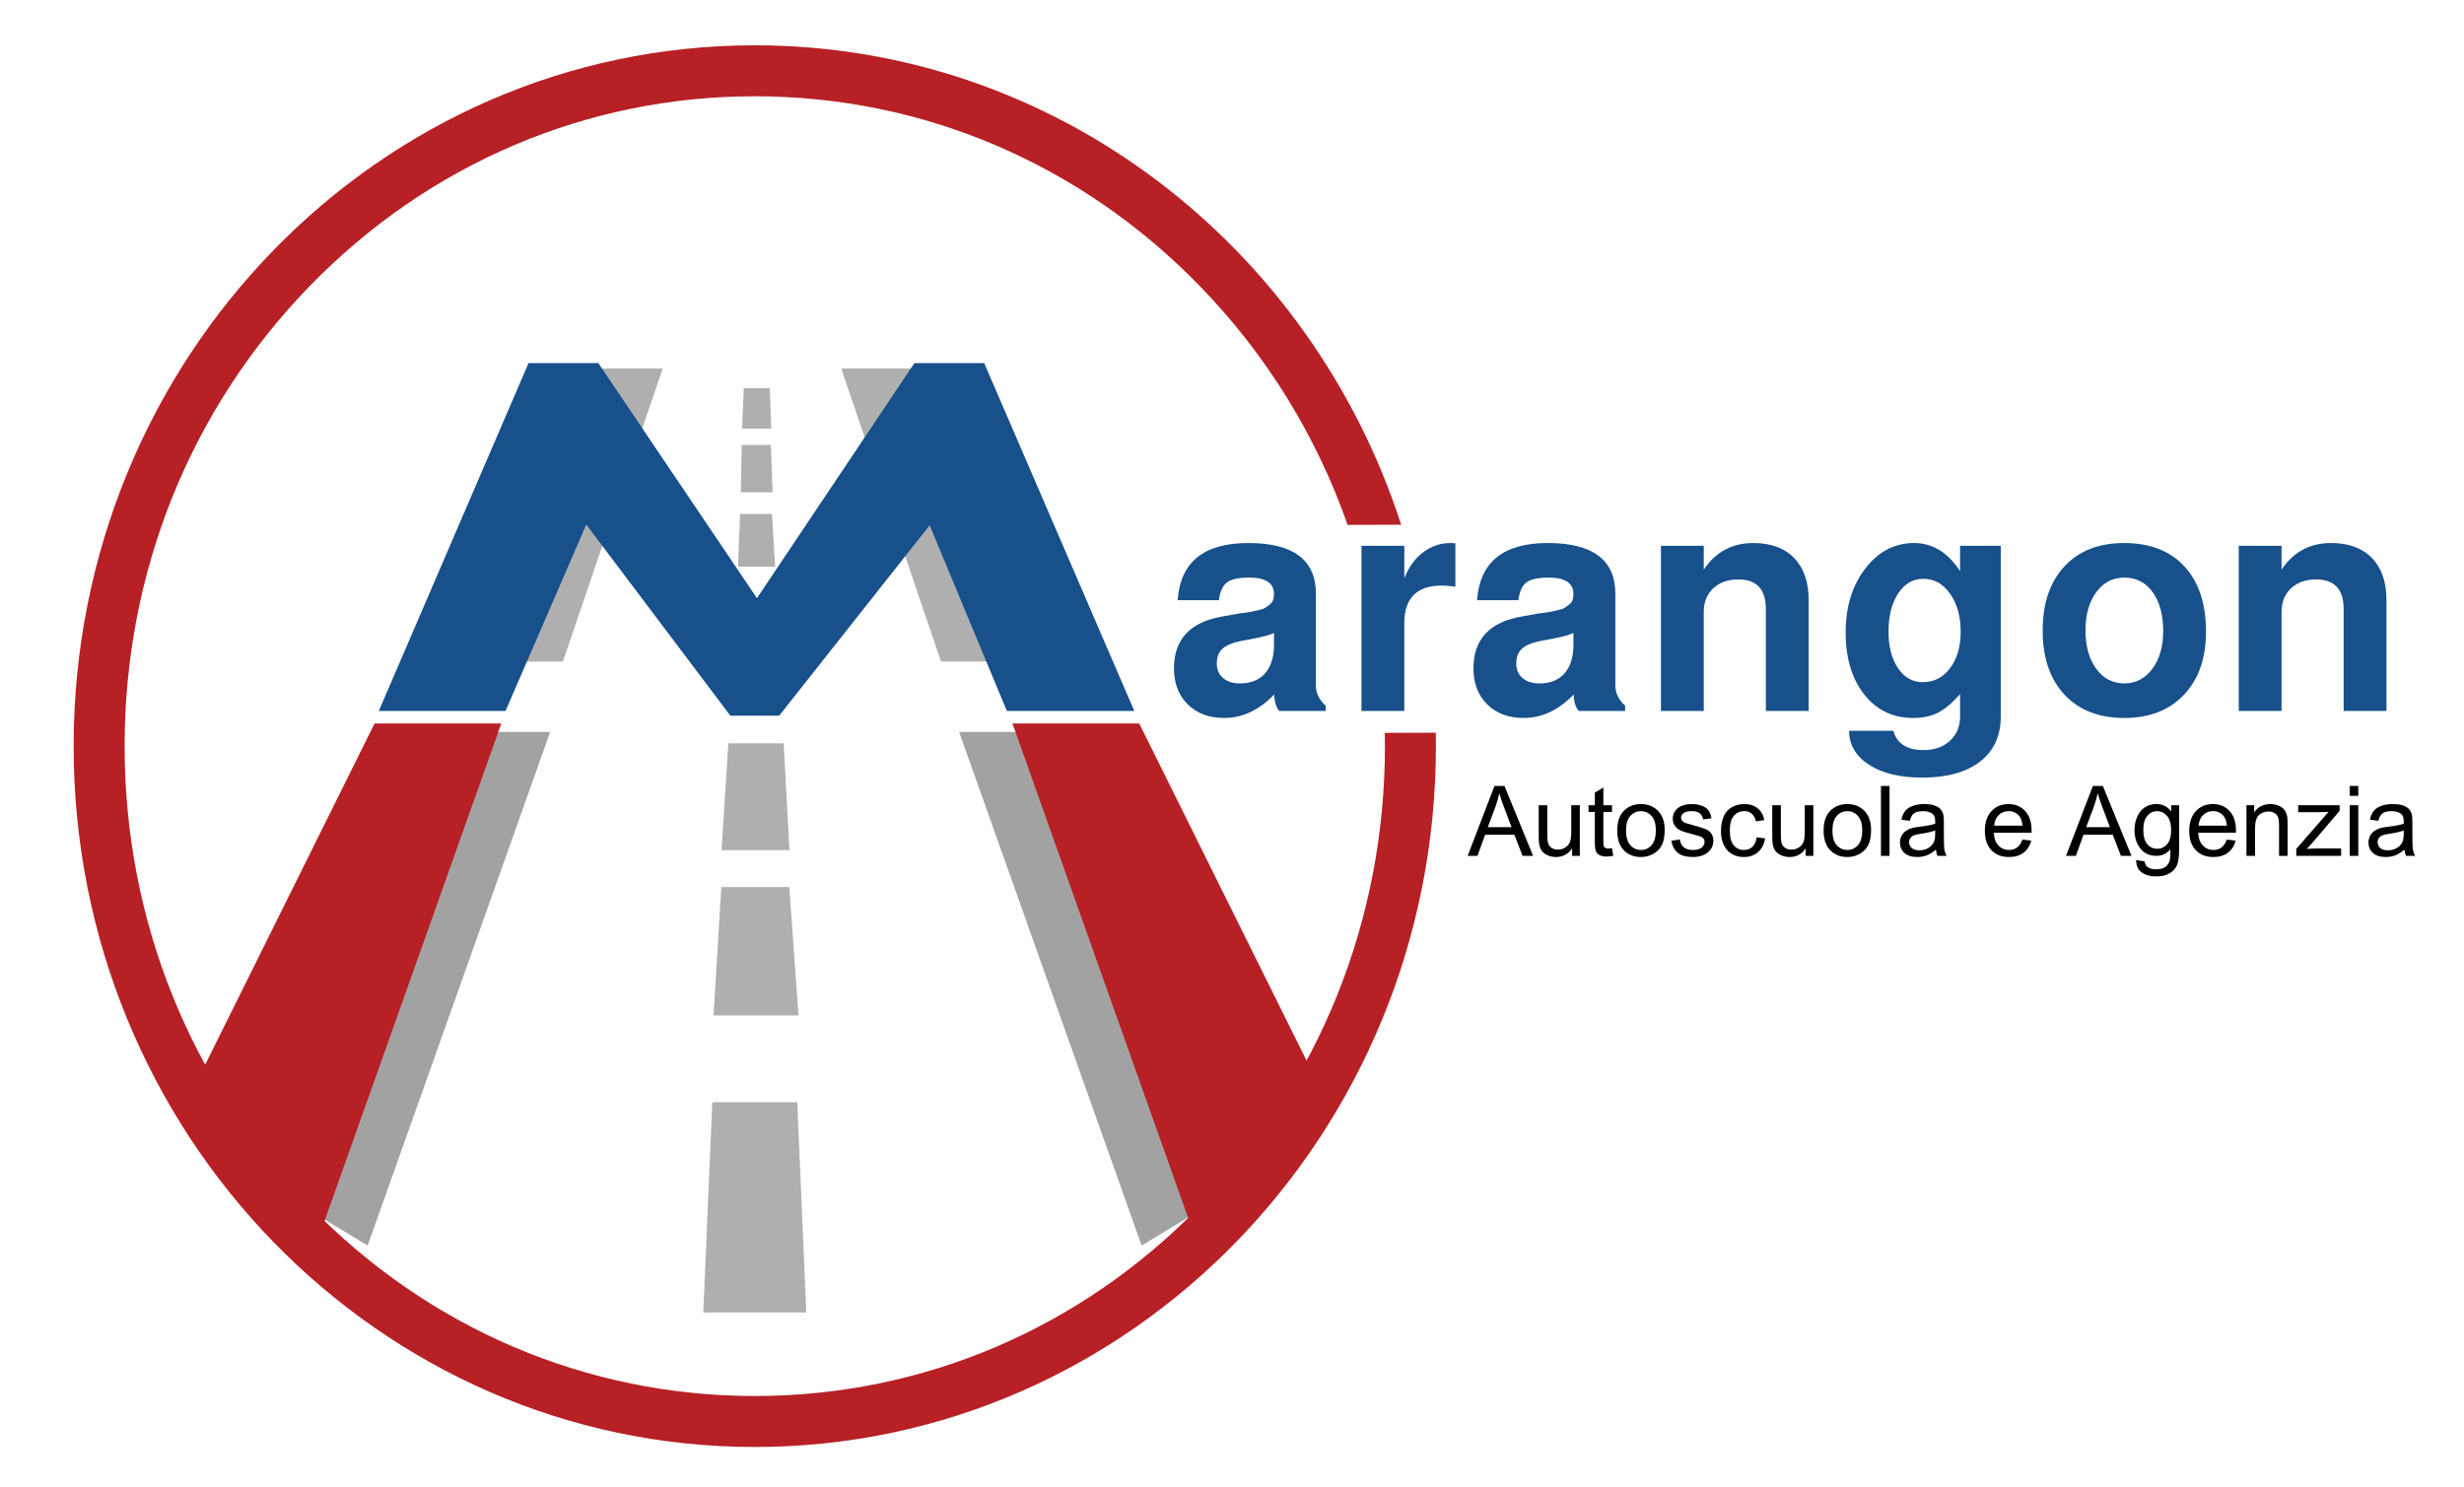 <?xml version="1.0" encoding="utf-8"?>
<!-- Generator: Adobe Illustrator 16.0.0, SVG Export Plug-In . SVG Version: 6.00 Build 0)  -->
<!DOCTYPE svg PUBLIC "-//W3C//DTD SVG 1.1//EN" "http://www.w3.org/Graphics/SVG/1.1/DTD/svg11.dtd">
<svg version="1.1" id="Layer_1" xmlns="http://www.w3.org/2000/svg" xmlns:xlink="http://www.w3.org/1999/xlink" x="0px" y="0px"
	 width="580px" height="350px" viewBox="0 0 580 350" enable-background="new 0 0 580 350" xml:space="preserve">
<g>
	<path fill="#B72025" d="M337.961,172.503l-11.998,0.039c0.021,1.041,0.037,2.082,0.037,3.125c0,40.933-15.473,79.397-43.566,108.31
		c-28.004,28.819-65.211,44.69-104.767,44.69c-39.556,0-76.763-15.871-104.767-44.69c-28.095-28.912-43.567-67.377-43.567-108.31
		S44.806,96.269,72.9,67.357c28.003-28.819,65.21-44.69,104.767-44.69c39.556,0,76.763,15.871,104.767,44.69
		c15.708,16.165,27.466,35.318,34.784,56.218l12.606-0.04C308.619,57.957,248.513,10.667,177.667,10.667
		c-88.55,0-160.333,73.873-160.333,165s71.784,165,160.333,165c88.549,0,160.333-73.873,160.333-165
		C338,174.609,337.98,173.556,337.961,172.503z"/>
	<polygon fill="#A2A2A2" points="58.5,276.25 99.667,172.333 129.5,172.333 86.543,293.249 	"/>
	<polygon fill="#A2A2A2" points="296.767,276.25 255.605,172.333 225.771,172.333 268.729,293.249 	"/>
	<polygon fill="#B72025" points="43,261.333 88.167,170.333 118,170.333 73,297 	"/>
	<polygon fill="#B72025" points="313.324,261.333 268.162,170.333 238.328,170.333 283.326,297 	"/>
	<g>
		<path d="M345.468,201.5l6.322-16.464h2.348l6.738,16.464h-2.482l-1.92-4.986h-6.885l-1.809,4.986H345.468z M350.218,194.739h5.582
			l-1.719-4.56c-0.524-1.385-0.913-2.523-1.168-3.414c-0.21,1.056-0.506,2.104-0.887,3.145L350.218,194.739z"/>
		<path d="M370.062,201.5v-1.752c-0.928,1.348-2.189,2.021-3.784,2.021c-0.704,0-1.36-0.135-1.971-0.404s-1.063-0.608-1.359-1.017
			s-0.503-0.907-0.623-1.499c-0.082-0.396-0.124-1.025-0.124-1.887v-7.39h2.021v6.614c0,1.057,0.042,1.768,0.124,2.135
			c0.127,0.531,0.396,0.948,0.809,1.252c0.412,0.303,0.921,0.455,1.527,0.455s1.176-0.156,1.707-0.467s0.908-0.733,1.129-1.269
			s0.331-1.313,0.331-2.331v-6.39h2.021V201.5H370.062z"/>
		<path d="M379.45,199.691l0.292,1.786c-0.569,0.12-1.078,0.18-1.527,0.18c-0.733,0-1.303-0.116-1.707-0.349
			c-0.404-0.231-0.688-0.537-0.854-0.915s-0.247-1.173-0.247-2.386v-6.862h-1.482v-1.572h1.482v-2.954l2.01-1.213v4.167h2.033v1.572
			h-2.033v6.974c0,0.577,0.036,0.947,0.107,1.112s0.187,0.296,0.348,0.394c0.161,0.097,0.392,0.146,0.691,0.146
			C378.788,199.771,379.083,199.744,379.45,199.691z"/>
		<path d="M380.675,195.537c0-2.209,0.614-3.845,1.842-4.908c1.025-0.884,2.276-1.325,3.751-1.325c1.64,0,2.979,0.537,4.021,1.611
			s1.561,2.559,1.561,4.453c0,1.535-0.229,2.742-0.69,3.622c-0.46,0.88-1.13,1.563-2.01,2.049c-0.88,0.487-1.84,0.73-2.881,0.73
			c-1.67,0-3.02-0.535-4.049-1.605C381.189,199.093,380.675,197.551,380.675,195.537z M382.753,195.537
			c0,1.527,0.333,2.671,0.999,3.431s1.505,1.14,2.516,1.14c1.003,0,1.838-0.382,2.505-1.146c0.666-0.764,0.999-1.928,0.999-3.493
			c0-1.475-0.335-2.592-1.005-3.352s-1.503-1.141-2.499-1.141c-1.011,0-1.85,0.379-2.516,1.135S382.753,194.01,382.753,195.537z"/>
		<path d="M393.409,197.939l2-0.314c0.111,0.802,0.425,1.416,0.938,1.842c0.513,0.428,1.229,0.641,2.15,0.641
			c0.929,0,1.617-0.189,2.066-0.567s0.674-0.821,0.674-1.331c0-0.456-0.198-0.815-0.596-1.078c-0.276-0.18-0.965-0.407-2.066-0.685
			c-1.482-0.374-2.51-0.698-3.082-0.972c-0.573-0.273-1.007-0.651-1.303-1.134c-0.296-0.483-0.443-1.017-0.443-1.601
			c0-0.531,0.121-1.023,0.364-1.477s0.575-0.829,0.994-1.129c0.314-0.232,0.743-0.429,1.286-0.59s1.125-0.241,1.746-0.241
			c0.936,0,1.758,0.135,2.465,0.404c0.708,0.27,1.23,0.635,1.566,1.095c0.338,0.461,0.569,1.076,0.697,1.848l-1.977,0.27
			c-0.09-0.614-0.351-1.093-0.781-1.438s-1.039-0.517-1.824-0.517c-0.929,0-1.592,0.153-1.988,0.46
			c-0.396,0.308-0.596,0.667-0.596,1.078c0,0.263,0.083,0.498,0.248,0.708c0.164,0.217,0.423,0.396,0.774,0.539
			c0.202,0.075,0.798,0.247,1.786,0.517c1.43,0.382,2.427,0.694,2.992,0.938s1.009,0.598,1.331,1.062s0.483,1.041,0.483,1.729
			c0,0.674-0.197,1.309-0.59,1.903c-0.394,0.596-0.961,1.056-1.701,1.382c-0.742,0.325-1.58,0.488-2.516,0.488
			c-1.551,0-2.731-0.322-3.544-0.966S393.634,199.205,393.409,197.939z"/>
		<path d="M413.501,197.131l1.988,0.259c-0.218,1.37-0.773,2.442-1.668,3.218c-0.895,0.774-1.994,1.162-3.297,1.162
			c-1.632,0-2.943-0.533-3.936-1.601c-0.992-1.066-1.488-2.596-1.488-4.587c0-1.288,0.213-2.415,0.641-3.381
			c0.426-0.966,1.076-1.69,1.948-2.173c0.872-0.483,1.821-0.725,2.847-0.725c1.295,0,2.354,0.327,3.178,0.982
			c0.824,0.655,1.352,1.586,1.584,2.791l-1.965,0.304c-0.188-0.802-0.519-1.404-0.994-1.809s-1.051-0.606-1.725-0.606
			c-1.018,0-1.845,0.365-2.481,1.095c-0.637,0.73-0.954,1.885-0.954,3.465c0,1.603,0.307,2.767,0.92,3.492
			c0.614,0.727,1.416,1.09,2.404,1.09c0.793,0,1.456-0.243,1.987-0.73C413.021,198.891,413.358,198.143,413.501,197.131z"/>
		<path d="M425.034,201.5v-1.752c-0.928,1.348-2.189,2.021-3.784,2.021c-0.704,0-1.36-0.135-1.971-0.404s-1.063-0.608-1.359-1.017
			s-0.503-0.907-0.623-1.499c-0.082-0.396-0.124-1.025-0.124-1.887v-7.39h2.021v6.614c0,1.057,0.042,1.768,0.124,2.135
			c0.127,0.531,0.396,0.948,0.809,1.252c0.412,0.303,0.921,0.455,1.527,0.455s1.176-0.156,1.707-0.467s0.908-0.733,1.129-1.269
			s0.331-1.313,0.331-2.331v-6.39h2.021V201.5H425.034z"/>
		<path d="M429.258,195.537c0-2.209,0.614-3.845,1.842-4.908c1.025-0.884,2.276-1.325,3.751-1.325c1.64,0,2.979,0.537,4.021,1.611
			s1.561,2.559,1.561,4.453c0,1.535-0.229,2.742-0.69,3.622c-0.46,0.88-1.13,1.563-2.01,2.049c-0.88,0.487-1.84,0.73-2.881,0.73
			c-1.67,0-3.02-0.535-4.049-1.605C429.772,199.093,429.258,197.551,429.258,195.537z M431.336,195.537
			c0,1.527,0.333,2.671,0.999,3.431s1.505,1.14,2.516,1.14c1.003,0,1.838-0.382,2.505-1.146c0.666-0.764,0.999-1.928,0.999-3.493
			c0-1.475-0.335-2.592-1.005-3.352s-1.503-1.141-2.499-1.141c-1.011,0-1.85,0.379-2.516,1.135S431.336,194.01,431.336,195.537z"/>
		<path d="M442.757,201.5v-16.464h2.021V201.5H442.757z"/>
		<path d="M455.694,200.029c-0.749,0.636-1.47,1.085-2.162,1.348c-0.692,0.262-1.436,0.393-2.229,0.393
			c-1.311,0-2.317-0.32-3.021-0.96c-0.704-0.641-1.056-1.458-1.056-2.454c0-0.584,0.133-1.117,0.398-1.601
			c0.266-0.482,0.614-0.87,1.045-1.162s0.915-0.513,1.454-0.663c0.396-0.104,0.996-0.205,1.797-0.303
			c1.632-0.194,2.834-0.427,3.605-0.696c0.007-0.277,0.011-0.453,0.011-0.528c0-0.823-0.19-1.403-0.573-1.74
			c-0.516-0.457-1.283-0.686-2.302-0.686c-0.951,0-1.652,0.167-2.105,0.5s-0.788,0.923-1.005,1.77l-1.977-0.27
			c0.18-0.847,0.475-1.529,0.887-2.05s1.007-0.921,1.785-1.202c0.779-0.28,1.682-0.421,2.707-0.421c1.019,0,1.846,0.12,2.482,0.359
			c0.636,0.239,1.104,0.541,1.403,0.904s0.509,0.821,0.629,1.376c0.067,0.344,0.101,0.965,0.101,1.863v2.695
			c0,1.88,0.044,3.068,0.13,3.566s0.256,0.975,0.511,1.432h-2.111C455.889,201.081,455.754,200.59,455.694,200.029z
			 M455.526,195.514c-0.734,0.3-1.835,0.555-3.303,0.764c-0.83,0.12-1.418,0.255-1.763,0.404c-0.345,0.15-0.61,0.369-0.798,0.657
			c-0.187,0.288-0.28,0.608-0.28,0.96c0,0.539,0.204,0.988,0.612,1.348s1.005,0.539,1.791,0.539c0.778,0,1.471-0.17,2.078-0.511
			c0.605-0.341,1.052-0.807,1.336-1.397c0.217-0.457,0.326-1.131,0.326-2.021V195.514z"/>
		<path d="M476.055,197.659l2.089,0.259c-0.329,1.22-0.939,2.167-1.83,2.841c-0.892,0.674-2.029,1.011-3.414,1.011
			c-1.745,0-3.128-0.537-4.15-1.611c-1.021-1.074-1.533-2.581-1.533-4.521c0-2.007,0.518-3.563,1.551-4.672s2.373-1.662,4.02-1.662
			c1.596,0,2.898,0.543,3.908,1.628c1.012,1.086,1.517,2.613,1.517,4.582c0,0.12-0.004,0.3-0.011,0.539h-8.895
			c0.074,1.311,0.445,2.314,1.111,3.01c0.666,0.697,1.497,1.045,2.493,1.045c0.741,0,1.374-0.194,1.897-0.584
			C475.332,199.134,475.748,198.513,476.055,197.659z M469.417,194.391h6.66c-0.09-1.003-0.345-1.755-0.764-2.257
			c-0.644-0.778-1.479-1.168-2.504-1.168c-0.929,0-1.709,0.311-2.342,0.933C469.835,192.52,469.485,193.351,469.417,194.391z"/>
		<path d="M486.32,201.5l6.322-16.464h2.348l6.738,16.464h-2.482l-1.92-4.986h-6.885l-1.809,4.986H486.32z M491.07,194.739h5.582
			l-1.719-4.56c-0.524-1.385-0.913-2.523-1.168-3.414c-0.21,1.056-0.506,2.104-0.887,3.145L491.07,194.739z"/>
		<path d="M502.84,202.488l1.966,0.292c0.082,0.606,0.311,1.048,0.685,1.325c0.502,0.374,1.187,0.562,2.056,0.562
			c0.936,0,1.658-0.188,2.167-0.562s0.854-0.898,1.033-1.572c0.098-0.382,0.146-1.16,0.146-2.336v-0.258
			c-0.883,1.04-1.983,1.561-3.301,1.561c-1.641,0-2.909-0.592-3.808-1.774s-1.348-2.602-1.348-4.257
			c0-1.138,0.206-2.188,0.618-3.149c0.411-0.962,1.009-1.705,1.791-2.229s1.701-0.786,2.757-0.786c1.407,0,2.568,0.569,3.481,1.707
			v-1.438h1.864v10.31c0,1.856-0.189,3.173-0.567,3.947c-0.378,0.775-0.977,1.387-1.797,1.836c-0.819,0.449-1.828,0.674-3.026,0.674
			c-1.423,0-2.571-0.321-3.448-0.965c-0.846-0.614-1.269-1.535-1.269-2.764V202.488z M504.513,195.323
			c0,1.564,0.312,2.706,0.933,3.425s1.4,1.078,2.336,1.078c0.929,0,1.707-0.357,2.336-1.072s0.943-1.836,0.943-3.363
			c0-1.46-0.324-2.561-0.972-3.302s-1.428-1.112-2.342-1.112c-0.898,0-1.662,0.365-2.291,1.096
			C504.827,192.802,504.513,193.886,504.513,195.323z"/>
		<path d="M524.166,197.659l2.089,0.259c-0.329,1.22-0.939,2.167-1.83,2.841c-0.892,0.674-2.029,1.011-3.414,1.011
			c-1.745,0-3.128-0.537-4.15-1.611c-1.021-1.074-1.533-2.581-1.533-4.521c0-2.007,0.518-3.563,1.551-4.672s2.373-1.662,4.02-1.662
			c1.596,0,2.898,0.543,3.908,1.628c1.012,1.086,1.517,2.613,1.517,4.582c0,0.12-0.004,0.3-0.011,0.539h-8.895
			c0.074,1.311,0.445,2.314,1.111,3.01c0.666,0.697,1.497,1.045,2.493,1.045c0.741,0,1.374-0.194,1.897-0.584
			C523.443,199.134,523.859,198.513,524.166,197.659z M517.528,194.391h6.66c-0.09-1.003-0.345-1.755-0.764-2.257
			c-0.644-0.778-1.479-1.168-2.504-1.168c-0.929,0-1.709,0.311-2.342,0.933C517.946,192.52,517.597,193.351,517.528,194.391z"/>
		<path d="M528.793,201.5v-11.927h1.82v1.696c0.875-1.311,2.141-1.966,3.795-1.966c0.719,0,1.38,0.129,1.982,0.388
			c0.603,0.258,1.054,0.597,1.354,1.016c0.3,0.42,0.509,0.918,0.629,1.494c0.075,0.374,0.112,1.029,0.112,1.965v7.334h-2.021v-7.255
			c0-0.823-0.079-1.439-0.235-1.848c-0.158-0.408-0.437-0.733-0.837-0.977s-0.87-0.365-1.409-0.365
			c-0.861,0-1.604,0.273-2.229,0.819c-0.625,0.547-0.938,1.584-0.938,3.111v6.514H528.793z"/>
		<path d="M540.519,201.5v-1.64l7.592-8.715c-0.861,0.045-1.621,0.067-2.279,0.067h-4.863v-1.64h9.748v1.337l-6.457,7.568
			l-1.247,1.382c0.906-0.067,1.756-0.101,2.55-0.101h5.514v1.74H540.519z"/>
		<path d="M553.097,187.361v-2.325h2.021v2.325H553.097z M553.097,201.5v-11.927h2.021V201.5H553.097z"/>
		<path d="M565.978,200.029c-0.749,0.636-1.47,1.085-2.162,1.348c-0.692,0.262-1.436,0.393-2.229,0.393
			c-1.311,0-2.317-0.32-3.021-0.96c-0.704-0.641-1.056-1.458-1.056-2.454c0-0.584,0.133-1.117,0.398-1.601
			c0.266-0.482,0.614-0.87,1.045-1.162s0.915-0.513,1.454-0.663c0.396-0.104,0.996-0.205,1.797-0.303
			c1.632-0.194,2.834-0.427,3.605-0.696c0.007-0.277,0.011-0.453,0.011-0.528c0-0.823-0.19-1.403-0.573-1.74
			c-0.516-0.457-1.283-0.686-2.302-0.686c-0.951,0-1.652,0.167-2.105,0.5s-0.788,0.923-1.005,1.77l-1.977-0.27
			c0.18-0.847,0.475-1.529,0.887-2.05s1.007-0.921,1.785-1.202c0.779-0.28,1.682-0.421,2.707-0.421c1.019,0,1.846,0.12,2.482,0.359
			c0.636,0.239,1.104,0.541,1.403,0.904s0.509,0.821,0.629,1.376c0.067,0.344,0.101,0.965,0.101,1.863v2.695
			c0,1.88,0.044,3.068,0.13,3.566s0.256,0.975,0.511,1.432h-2.111C566.172,201.081,566.037,200.59,565.978,200.029z M565.81,195.514
			c-0.734,0.3-1.835,0.555-3.303,0.764c-0.83,0.12-1.418,0.255-1.763,0.404c-0.345,0.15-0.61,0.369-0.798,0.657
			c-0.187,0.288-0.28,0.608-0.28,0.96c0,0.539,0.204,0.988,0.612,1.348s1.005,0.539,1.791,0.539c0.778,0,1.471-0.17,2.078-0.511
			c0.605-0.341,1.052-0.807,1.336-1.397c0.217-0.457,0.326-1.131,0.326-2.021V195.514z"/>
	</g>
	<g>
		<path fill="#17508B" d="M288.15,169.031c-3.553,0-6.408-1.069-8.568-3.204c-2.16-2.136-3.24-4.956-3.24-8.46
			c0-6.864,3.816-10.944,11.448-12.24l4.032-0.72c0.096,0,0.576-0.06,1.439-0.181c0.864-0.119,1.416-0.216,1.656-0.287
			c0.24-0.072,0.708-0.181,1.404-0.324c0.695-0.145,1.188-0.312,1.476-0.504c0.288-0.191,0.636-0.443,1.044-0.756
			c0.407-0.313,0.685-0.672,0.828-1.08c0.145-0.407,0.216-0.876,0.216-1.404c0-2.592-1.943-3.888-5.832-3.888
			c-2.496,0-4.247,0.385-5.256,1.151c-1.008,0.769-1.632,2.16-1.872,4.176h-9.72c0.623-8.975,6.167-13.464,16.632-13.464
			c10.607,0,15.912,3.985,15.912,11.952v21.601c0,1.776,0.768,3.36,2.304,4.752v1.224H301.11c-0.769-0.96-1.152-2.256-1.152-3.888
			C296.405,167.184,292.47,169.031,288.15,169.031z M299.886,151.751v-2.736c-0.912,0.433-2.328,0.841-4.248,1.225l-3.455,0.647
			c-2.113,0.433-3.601,1.057-4.465,1.872c-0.863,0.817-1.296,1.969-1.296,3.456c0,1.44,0.492,2.581,1.477,3.42
			c0.983,0.841,2.315,1.26,3.996,1.26c2.543,0,4.511-0.792,5.903-2.376C299.189,156.935,299.886,154.68,299.886,151.751z"/>
		<path fill="#17508B" d="M320.479,128.495h10.08v7.632c1.055-2.64,2.543-4.68,4.464-6.12c1.919-1.439,4.032-2.16,6.336-2.16
			c0.432,0,0.839,0.025,1.224,0.072v10.224c-1.2-0.19-2.257-0.287-3.168-0.287c-5.903,0-8.855,2.951-8.855,8.855v20.664h-10.08
			V128.495z"/>
		<path fill="#17508B" d="M358.639,169.031c-3.553,0-6.408-1.069-8.568-3.204c-2.16-2.136-3.24-4.956-3.24-8.46
			c0-6.864,3.816-10.944,11.448-12.24l4.032-0.72c0.096,0,0.576-0.06,1.439-0.181c0.864-0.119,1.416-0.216,1.656-0.287
			c0.24-0.072,0.708-0.181,1.404-0.324c0.695-0.145,1.188-0.312,1.476-0.504c0.288-0.191,0.636-0.443,1.044-0.756
			c0.407-0.313,0.685-0.672,0.828-1.08c0.145-0.407,0.216-0.876,0.216-1.404c0-2.592-1.943-3.888-5.832-3.888
			c-2.496,0-4.247,0.385-5.256,1.151c-1.008,0.769-1.632,2.16-1.872,4.176h-9.72c0.623-8.975,6.167-13.464,16.632-13.464
			c10.607,0,15.912,3.985,15.912,11.952v21.601c0,1.776,0.768,3.36,2.304,4.752v1.224h-10.943c-0.769-0.96-1.152-2.256-1.152-3.888
			C366.894,167.184,362.958,169.031,358.639,169.031z M370.374,151.751v-2.736c-0.912,0.433-2.328,0.841-4.248,1.225l-3.455,0.647
			c-2.113,0.433-3.601,1.057-4.465,1.872c-0.863,0.817-1.296,1.969-1.296,3.456c0,1.44,0.492,2.581,1.477,3.42
			c0.983,0.841,2.315,1.26,3.996,1.26c2.543,0,4.511-0.792,5.903-2.376C369.678,156.935,370.374,154.68,370.374,151.751z"/>
		<path fill="#17508B" d="M390.968,128.495h10.08v5.616c2.783-4.177,6.671-6.265,11.664-6.265c4.127,0,7.331,1.177,9.611,3.528
			c2.279,2.353,3.42,5.664,3.42,9.936v26.064h-10.079v-23.976c0-4.655-2.16-6.984-6.48-6.984c-2.448,0-4.417,0.696-5.904,2.088
			c-1.488,1.393-2.231,3.24-2.231,5.544v23.328h-10.08V128.495z"/>
		<path fill="#17508B" d="M461.383,128.495h9.576v40.176c0,4.56-1.62,8.101-4.86,10.62s-7.788,3.78-13.644,3.78
			c-5.185,0-9.337-0.997-12.456-2.988c-3.121-1.992-4.705-4.669-4.752-8.028h10.439c0.816,3.024,3.192,4.536,7.128,4.536
			c2.544,0,4.608-0.732,6.192-2.196s2.376-3.372,2.376-5.724v-5.256c-1.872,2.112-3.612,3.576-5.22,4.392
			c-1.609,0.816-3.541,1.225-5.796,1.225c-4.801,0-8.652-1.848-11.557-5.544s-4.355-8.568-4.355-14.616
			c0-6,1.535-11.004,4.607-15.012c3.071-4.008,6.912-6.013,11.521-6.013c4.32,0,7.92,2.209,10.8,6.624V128.495z M452.743,136.271
			c-2.448,0-4.429,1.151-5.94,3.455c-1.512,2.305-2.268,5.305-2.268,9c0,3.505,0.743,6.361,2.231,8.568
			c1.487,2.208,3.432,3.313,5.832,3.313c2.64,0,4.788-1.104,6.444-3.313c1.656-2.207,2.483-5.063,2.483-8.568
			c0-3.6-0.827-6.575-2.483-8.928C457.387,137.447,455.286,136.271,452.743,136.271z"/>
		<path fill="#17508B" d="M499.975,127.847c6.096,0,10.836,1.836,14.22,5.509c3.385,3.672,5.076,8.796,5.076,15.371
			c0,6.241-1.728,11.186-5.184,14.832c-3.456,3.648-8.136,5.473-14.04,5.473c-6.001,0-10.704-1.836-14.112-5.508
			c-3.408-3.673-5.112-8.7-5.112-15.084s1.704-11.412,5.112-15.084C489.343,129.683,494.022,127.847,499.975,127.847z
			 M500.047,135.983c-2.736,0-4.944,1.151-6.624,3.456c-1.681,2.304-2.521,5.304-2.521,9s0.84,6.695,2.521,9
			c1.68,2.304,3.888,3.455,6.624,3.455c2.688,0,4.884-1.139,6.588-3.42c1.703-2.279,2.556-5.243,2.556-8.892
			c0-3.84-0.828-6.899-2.483-9.18C505.051,137.124,502.83,135.983,500.047,135.983z"/>
		<path fill="#17508B" d="M526.975,128.495h10.08v5.616c2.783-4.177,6.671-6.265,11.664-6.265c4.127,0,7.331,1.177,9.611,3.528
			c2.279,2.353,3.42,5.664,3.42,9.936v26.064h-10.079v-23.976c0-4.655-2.16-6.984-6.48-6.984c-2.448,0-4.417,0.696-5.904,2.088
			c-1.488,1.393-2.231,3.24-2.231,5.544v23.328h-10.08V128.495z"/>
	</g>
	<polygon fill="#AFAFAF" points="106,155.75 132.5,155.75 156,86.75 129.5,86.75 	"/>
	<polygon fill="#AFAFAF" points="248.01,155.75 221.51,155.75 198.01,86.75 224.51,86.75 	"/>
	<g>
		<path fill="#17508B" d="M138,123.496l-19,43.879H89.167l35.25-81.897h16.417l37.341,55.354l37.076-55.354h16.417L267,167.375h-30
			l-18.167-43.712l-35.417,44.833h-11.5L138,123.496z"/>
	</g>
	<polygon fill="#AFAFAF" points="189.792,309 165.542,309 167.667,259.5 187.667,259.5 	"/>
	<polygon fill="#AFAFAF" points="169.792,208.833 185.792,208.833 187.958,239.074 167.958,239.074 	"/>
	<polygon fill="#AFAFAF" points="185.834,200.156 169.834,200.156 171.459,175 184.459,175 	"/>
	<polygon fill="#AFAFAF" points="182.458,133.406 173.708,133.406 174.208,121 181.708,121 	"/>
	<polygon fill="#AFAFAF" points="174.583,104.75 181.458,104.75 181.876,115.907 174.376,115.907 	"/>
	<polygon fill="#AFAFAF" points="181.543,100.907 174.668,100.907 175.083,91.375 181.208,91.375 	"/>
</g>
</svg>
